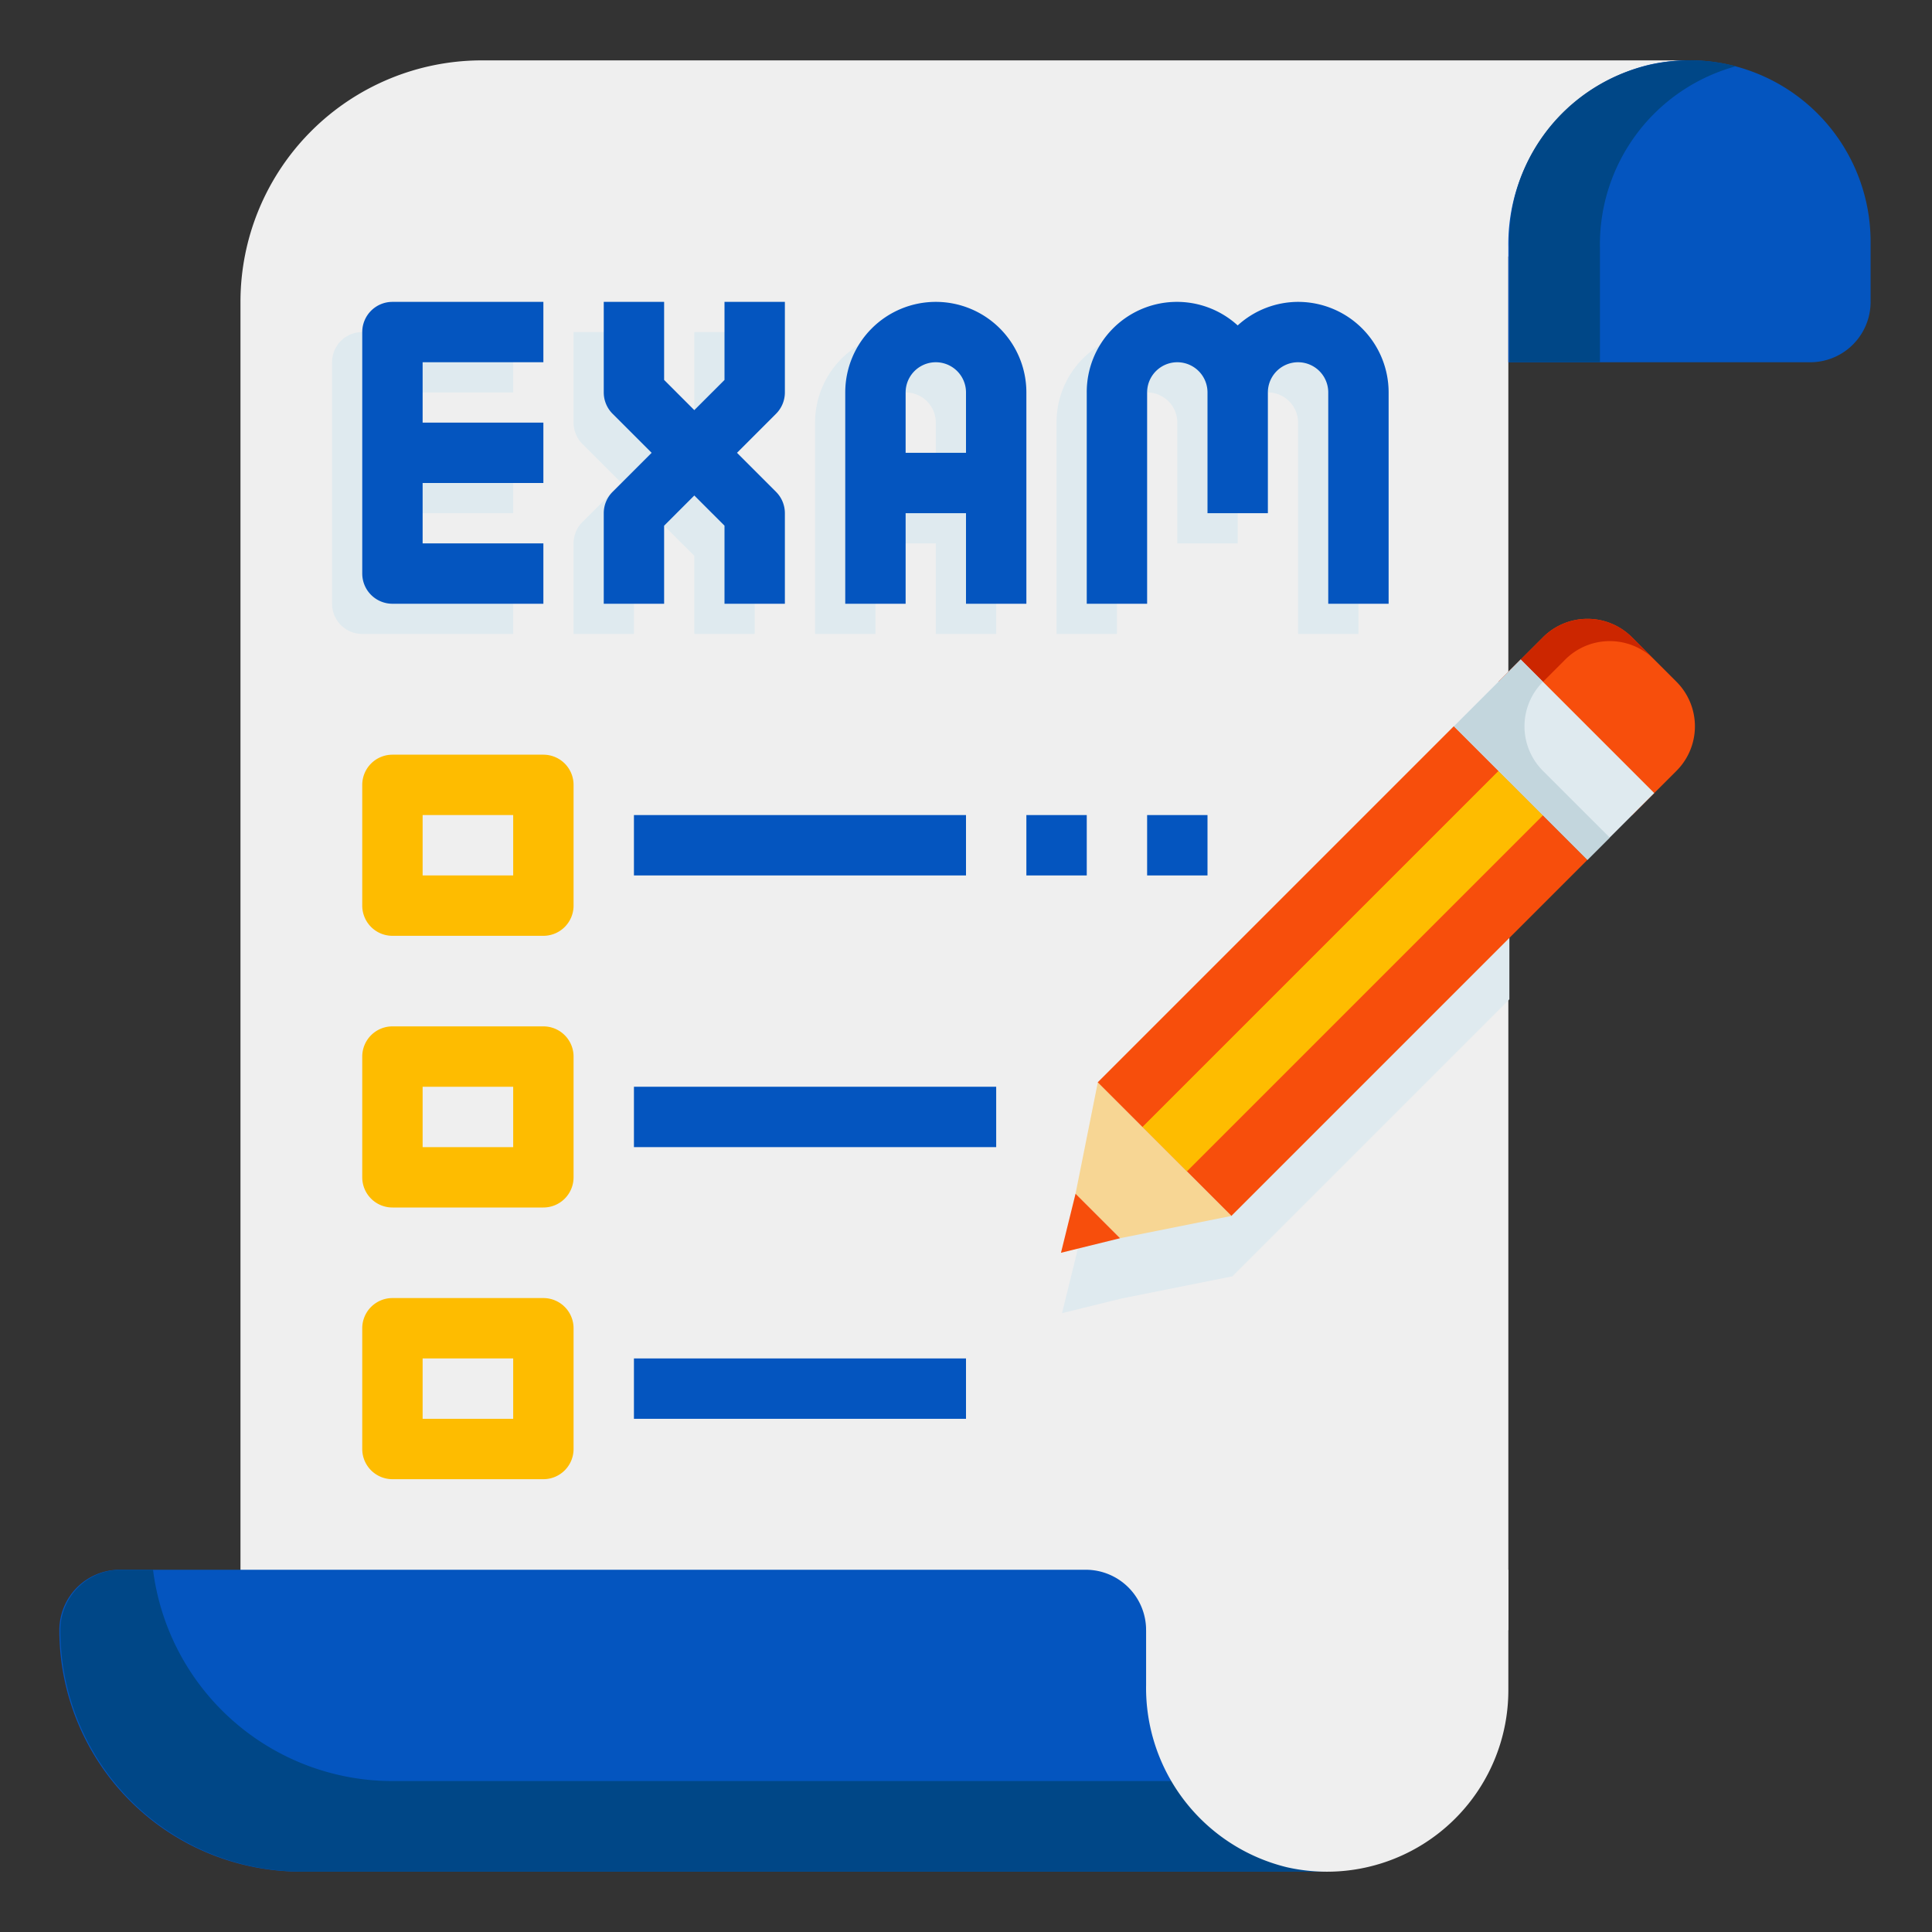 <!DOCTYPE svg PUBLIC "-//W3C//DTD SVG 1.1//EN" "http://www.w3.org/Graphics/SVG/1.1/DTD/svg11.dtd">
<!-- Uploaded to: SVG Repo, www.svgrepo.com, Transformed by: SVG Repo Mixer Tools -->
<svg width="50px" height="50px" viewBox="0 0 64 64" xmlns="http://www.w3.org/2000/svg" fill="#000000">
<rect x="0" y="0" width="64" height="64" fill="#333333" stroke="none"/>
<g id="SVGRepo_bgCarrier" stroke-width="0"/>
<g id="SVGRepo_tracerCarrier" stroke-linecap="round" stroke-linejoin="round"/>
<g id="SVGRepo_iconCarrier"> <g data-name="08_Exam" id="_08_Exam"> <path d="M55.966,2h-40a8,8,0,0,0-8,8V54h42V8.5Z" style="fill:#efefef"/> <path d="M59.966,12h-10V8.185a6.114,6.114,0,0,1,4.656-6.038A6.011,6.011,0,0,1,61.966,8v2A2,2,0,0,1,59.966,12Z" style="fill:#0455bf"/> <path d="M57.506,2.195A5.986,5.986,0,0,0,50,8.185V12h3V8.185A6.118,6.118,0,0,1,57.506,2.195Z" style="fill:#004787"/> <path d="M43.966,62h-34a8,8,0,0,1-8-8h0a2,2,0,0,1,2-2h32a2,2,0,0,1,2,2v1.5Z" style="fill:#0455bf"/> <path d="M13,59a8,8,0,0,1-7.931-7H4a2,2,0,0,0-2,2,8,8,0,0,0,8,8H44l-2.769-3Z" style="fill:#004787"/> <path d="M49.966,56a6.011,6.011,0,0,1-7.344,5.853,6.114,6.114,0,0,1-4.656-6.038V52h12Z" style="fill:#efefef"/> <path d="M11,12v8a1,1,0,0,0,1,1h5V19H13V17h4V15H13V13h4V11H12A1,1,0,0,0,11,12Z" style="fill:#dfeaef"/> <path d="M23,13.586l-1,1-1-1V11H19v3a1,1,0,0,0,.293.707L20.586,16l-1.293,1.293A1,1,0,0,0,19,18v3h2V18.414l1-1,1,1V21h2V18a1,1,0,0,0-.293-.707L23.414,16l1.293-1.293A1,1,0,0,0,25,14V11H23Z" style="fill:#dfeaef"/> <path d="M30,11a3,3,0,0,0-3,3v7h2V18h2v3h2V14A3,3,0,0,0,30,11Zm-1,5V14a1,1,0,0,1,2,0v2Z" style="fill:#dfeaef"/> <path d="M42,11a2.981,2.981,0,0,0-2,.78A2.987,2.987,0,0,0,35,14v7h2V14a1,1,0,0,1,2,0v4h2V14a1,1,0,0,1,2,0v7h2V14A3,3,0,0,0,42,11Z" style="fill:#dfeaef"/> <path d="M12,11v8a1,1,0,0,0,1,1h5V18H14V16h4V14H14V12h4V10H13A1,1,0,0,0,12,11Z" style="fill:#0455bf"/> <path d="M24,12.586l-1,1-1-1V10H20v3a1,1,0,0,0,.293.707L21.586,15l-1.293,1.293A1,1,0,0,0,20,17v3h2V17.414l1-1,1,1V20h2V17a1,1,0,0,0-.293-.707L24.414,15l1.293-1.293A1,1,0,0,0,26,13V10H24Z" style="fill:#0455bf"/> <path d="M31,10a3,3,0,0,0-3,3v7h2V17h2v3h2V13A3,3,0,0,0,31,10Zm-1,5V13a1,1,0,0,1,2,0v2Z" style="fill:#0455bf"/> <path d="M43,10a2.981,2.981,0,0,0-2,.78A2.987,2.987,0,0,0,36,13v7h2V13a1,1,0,0,1,2,0v4h2V13a1,1,0,0,1,2,0v7h2V13A3,3,0,0,0,43,10Z" style="fill:#0455bf"/> <path d="M18,31H13a1,1,0,0,1-1-1V26a1,1,0,0,1,1-1h5a1,1,0,0,1,1,1v4A1,1,0,0,1,18,31Zm-4-2h3V27H14Z" style="fill:#febc00"/> <path d="M18,40H13a1,1,0,0,1-1-1V35a1,1,0,0,1,1-1h5a1,1,0,0,1,1,1v4A1,1,0,0,1,18,40Zm-4-2h3V36H14Z" style="fill:#febc00"/> <path d="M18,49H13a1,1,0,0,1-1-1V44a1,1,0,0,1,1-1h5a1,1,0,0,1,1,1v4A1,1,0,0,1,18,49Zm-4-2h3V45H14Z" style="fill:#febc00"/> <rect height="2" style="fill:#0455bf" width="11" x="21" y="27"/> <rect height="2" style="fill:#0455bf" width="12" x="21" y="36"/> <rect height="2" style="fill:#0455bf" width="11" x="21" y="45"/> <rect height="2" style="fill:#0455bf" width="2" x="38" y="27"/> <rect height="2" style="fill:#0455bf" width="2" x="34" y="27"/> <polygon points="48.197 26.06 36.4 37.857 35.663 41.543 35.181 43.5 37.138 43.018 40.824 42.28 50 33.104 50 24.257 48.197 26.06" style="fill:#dfeaef"/> <path d="M54.061,27.009l-4.424-4.424,1.475-1.474a2.084,2.084,0,0,1,2.949,0l1.475,1.474a2.087,2.087,0,0,1,0,2.95Z" style="fill:#f74e0c"/> <path d="M54.8,21.848l-.737-.737a2.084,2.084,0,0,0-2.949,0l-1.475,1.474.738.738,1.474-1.475A2.086,2.086,0,0,1,54.8,21.848Z" style="fill:#cc2600"/> <rect height="6.256" style="fill:#f74e0c" transform="translate(-9.721 40.872) rotate(-45)" width="16.683" x="36.135" y="29.042"/> <rect height="2.085" style="fill:#febc00" transform="translate(-9.721 40.872) rotate(-45)" width="16.683" x="36.135" y="31.128"/> <rect height="2.085" style="fill:#f74e0c" transform="translate(-9.11 39.397) rotate(-45)" width="16.683" x="34.66" y="29.653"/> <rect height="6.256" style="fill:#dfeaef" transform="translate(-2.717 43.773) rotate(-45)" width="3.128" x="49.917" y="22.038"/> <path d="M51.112,25.535a2.085,2.085,0,0,1,0-2.95h0l-.737-.737L48.163,24.06l4.423,4.424.738-.738Z" style="fill:#c3d6dd"/> <polygon points="37.103 41.018 35.629 39.543 36.366 35.857 40.79 40.28 37.103 41.018" style="fill:#f7d694"/> <polygon points="35.629 39.543 35.146 41.5 37.103 41.018 35.629 39.543" style="fill:#f74e0c"/> </g> </g>
</svg>